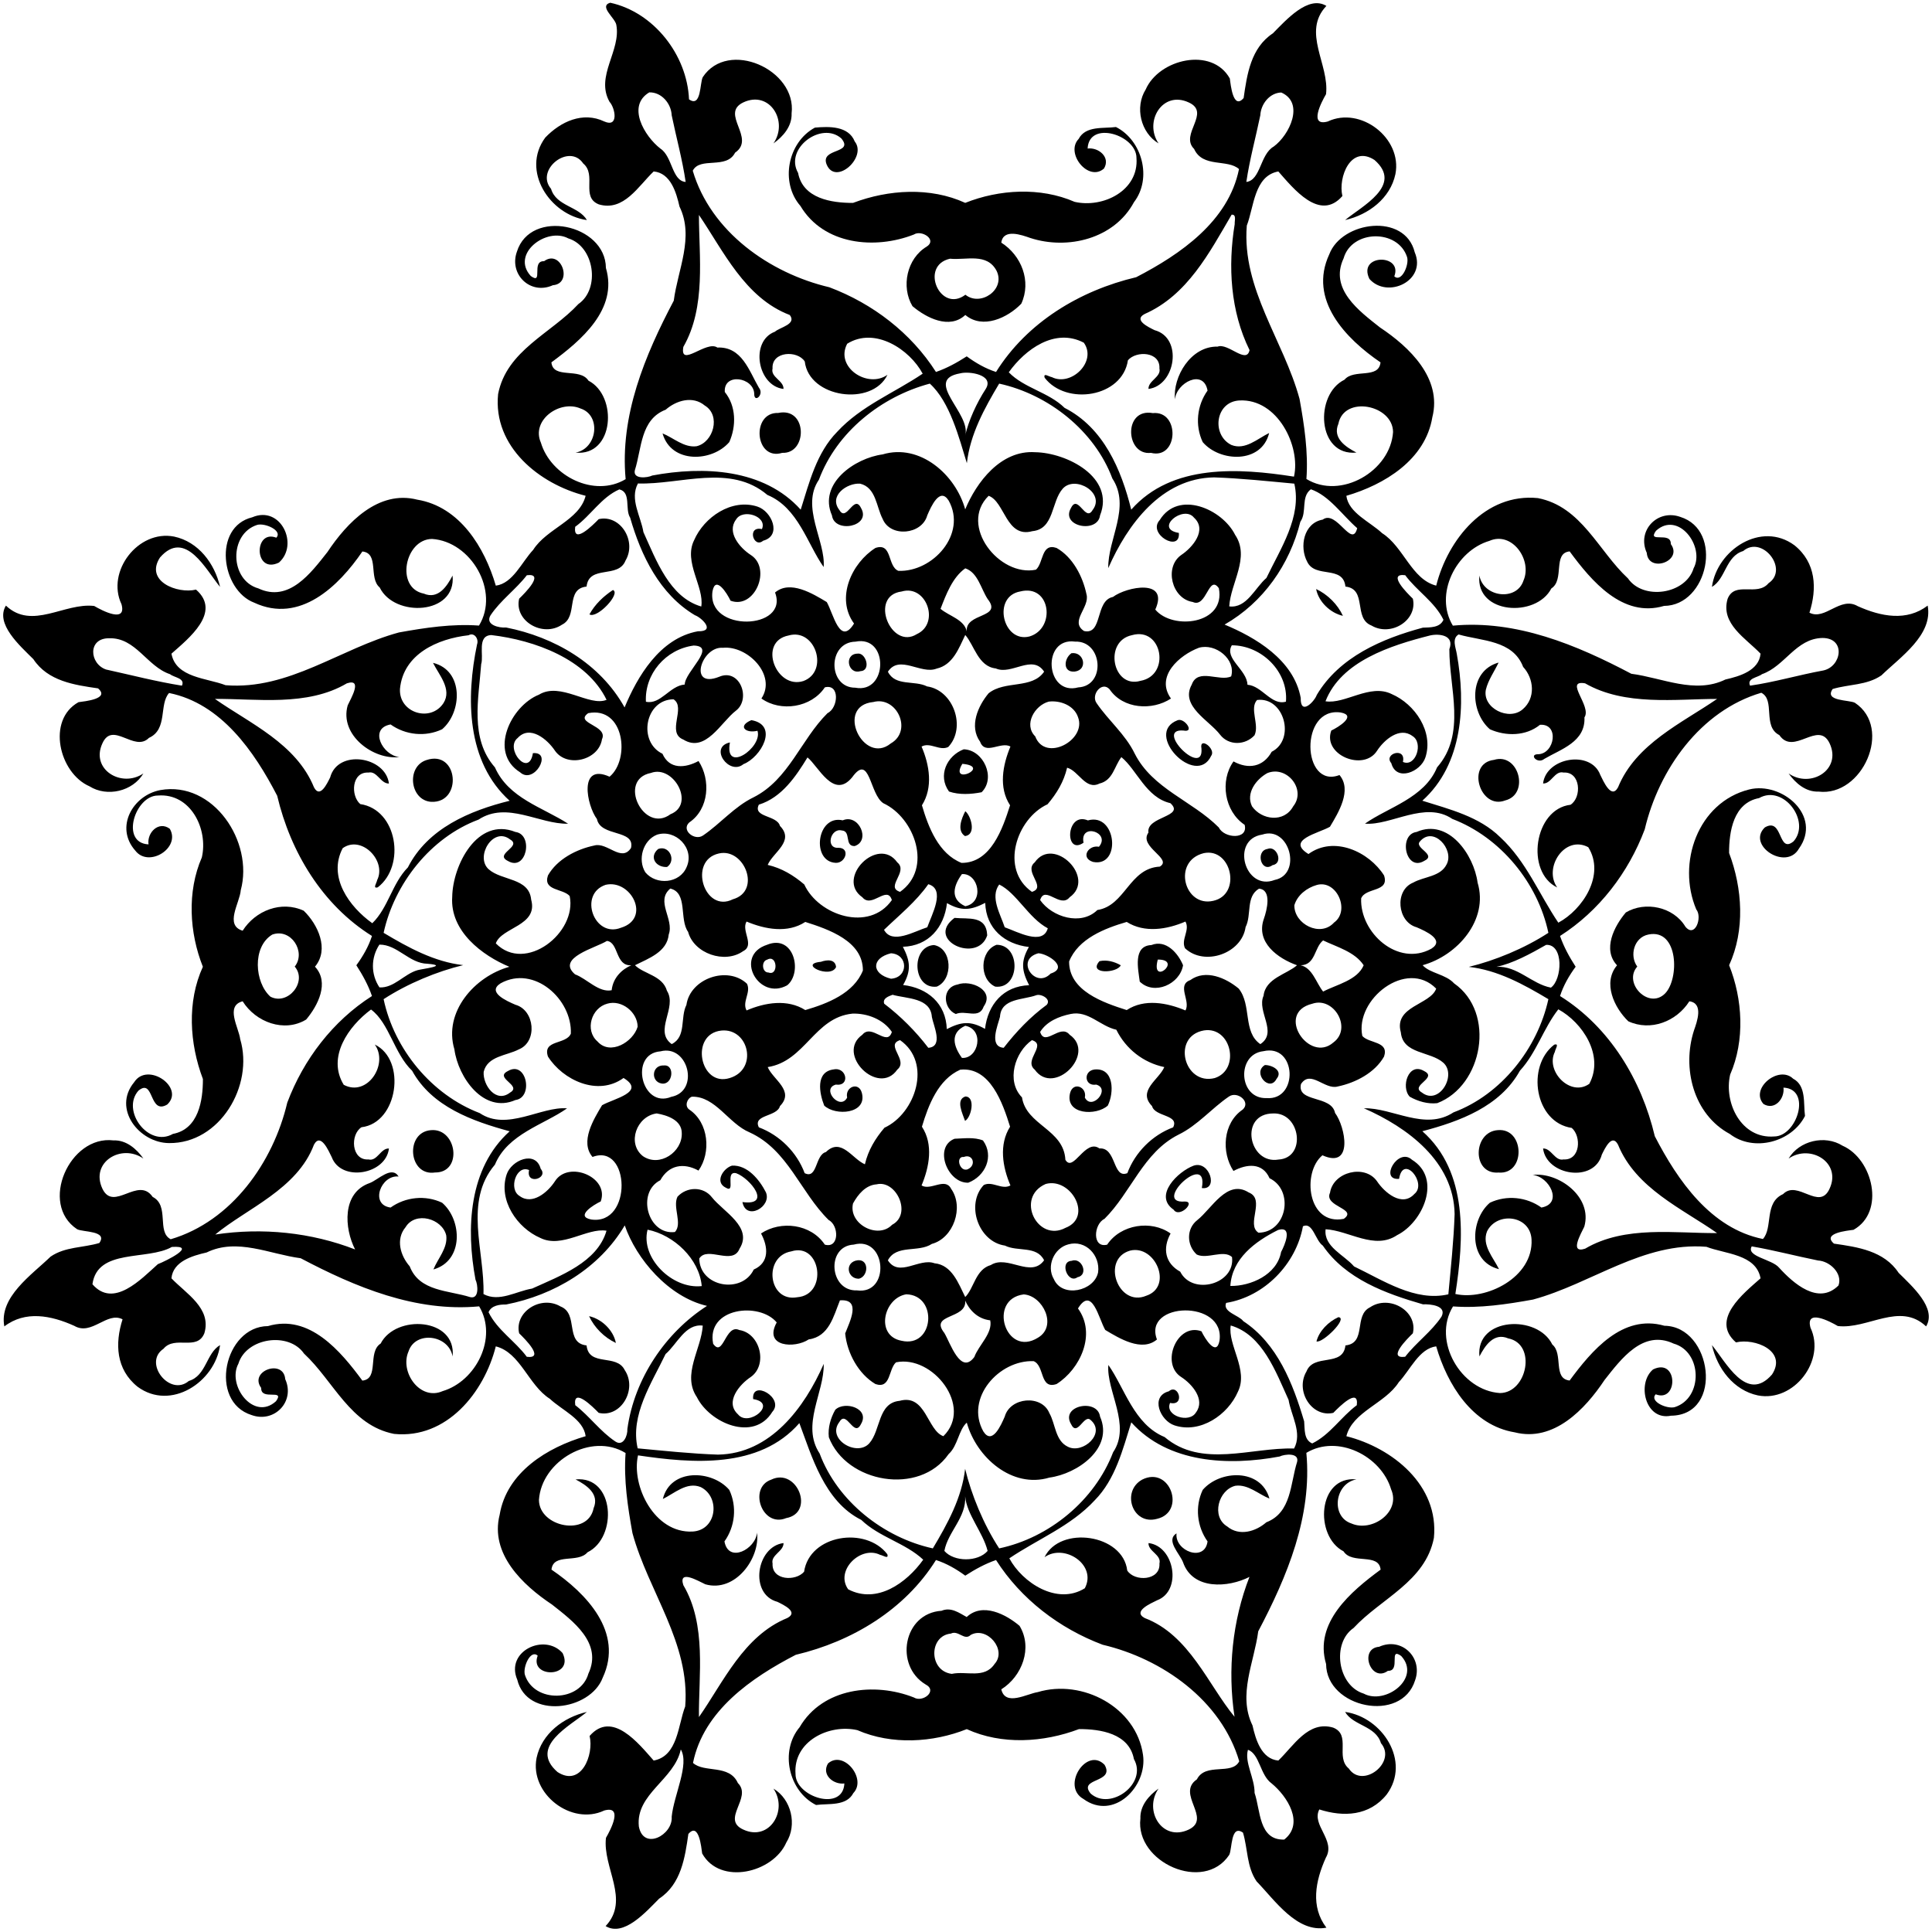 <?xml version="1.0" encoding="UTF-8" ?>
<!DOCTYPE svg PUBLIC "-//W3C//DTD SVG 1.1//EN" "http://www.w3.org/Graphics/SVG/1.1/DTD/svg11.dtd">
<svg width="929pt" height="929pt" viewBox="0 0 929 929" version="1.1" xmlns="http://www.w3.org/2000/svg">
<path fill="#000000" opacity="1.00" d=" M 293.41 1.31 C 314.29 5.83 330.40 26.35 331.31 47.77 C 337.28 51.96 336.46 39.87 337.93 37.08 C 350.09 18.69 383.21 33.49 380.64 54.53 C 380.89 60.68 376.60 65.63 371.91 68.96 C 379.25 58.38 370.15 43.26 357.42 49.24 C 346.07 54.65 363.64 66.43 353.47 73.41 C 349.28 81.65 336.61 75.19 333.11 82.09 C 341.76 111.38 370.07 131.37 398.80 138.13 C 419.63 145.97 438.07 160.07 450.06 178.86 C 455.31 177.05 460.20 174.35 464.85 171.35 C 469.16 174.51 473.84 177.21 478.94 178.86 C 493.88 154.95 519.32 139.67 546.35 133.29 C 567.61 122.30 590.73 106.35 595.77 81.30 C 590.30 76.35 578.33 80.82 574.19 71.62 C 567.07 64.62 582.52 54.18 571.58 49.25 C 559.00 43.40 549.94 58.46 557.09 68.95 C 548.47 63.83 545.59 51.51 550.90 43.04 C 557.27 28.40 582.76 22.31 591.36 37.75 C 591.77 40.70 592.93 53.03 598.00 47.14 C 599.63 35.75 601.46 23.02 612.05 16.04 C 618.43 9.63 629.06 -2.46 637.79 2.84 C 625.86 15.45 639.32 30.95 637.62 45.29 C 635.31 49.22 629.23 60.98 638.46 58.42 C 654.19 50.96 674.35 66.42 670.99 83.70 C 668.52 95.40 658.06 103.24 646.79 105.82 C 654.72 99.19 674.94 89.15 660.93 76.93 C 649.48 69.48 643.33 85.32 645.49 94.26 C 634.61 106.74 621.96 90.65 614.68 82.44 C 603.00 84.61 603.01 99.52 599.52 108.47 C 597.07 138.97 617.24 163.67 624.89 191.84 C 627.17 204.50 629.13 217.41 628.19 230.32 C 644.69 240.45 668.63 226.54 669.85 207.74 C 669.75 194.63 646.29 189.97 643.56 203.78 C 640.60 210.74 647.14 214.94 652.24 217.62 C 633.31 219.48 631.94 189.66 646.50 182.58 C 651.07 177.13 662.95 182.45 663.82 174.25 C 647.15 162.90 628.96 144.18 639.19 122.27 C 645.20 106.31 675.56 102.17 680.27 121.31 C 686.14 135.02 667.10 143.89 658.48 134.12 C 652.66 122.07 674.65 121.94 670.45 132.87 C 673.87 136.03 677.70 127.35 676.60 123.64 C 672.22 110.00 649.97 110.41 646.07 124.23 C 639.14 138.95 653.50 149.51 663.56 157.45 C 677.70 166.84 693.50 181.91 688.74 200.62 C 685.37 221.11 665.72 233.05 647.39 238.41 C 648.46 246.64 658.75 250.87 664.61 256.39 C 674.90 262.89 678.77 278.63 690.60 281.60 C 696.18 259.43 714.21 236.97 739.50 239.51 C 760.53 243.60 768.60 264.96 782.81 278.13 C 790.10 288.74 810.53 285.83 814.37 273.26 C 819.99 262.83 806.95 245.44 796.27 255.24 C 791.80 261.46 803.66 255.25 803.40 261.61 C 809.43 269.83 792.62 275.75 791.85 265.84 C 786.96 255.05 797.09 244.65 807.96 248.55 C 828.93 255.06 821.24 291.20 800.15 291.35 C 780.26 297.26 765.24 279.37 754.76 265.14 C 746.49 265.96 752.44 278.81 745.96 282.96 C 738.67 297.13 709.51 295.39 711.36 276.75 C 713.27 287.26 729.28 289.21 732.56 279.18 C 736.92 269.29 727.04 255.27 716.17 260.08 C 700.09 264.85 689.53 285.77 698.60 300.84 C 729.12 297.99 758.04 310.06 784.42 323.98 C 799.30 325.90 814.98 333.91 829.67 326.74 C 836.47 325.19 845.81 322.47 846.56 314.32 C 839.59 306.98 827.18 299.97 830.72 287.95 C 834.21 279.16 844.89 287.05 850.39 280.44 C 860.37 273.75 847.34 257.18 838.20 264.97 C 829.78 267.46 829.85 278.33 823.18 282.21 C 825.64 264.38 846.90 250.42 862.85 262.19 C 873.28 270.56 873.78 283.00 870.07 294.61 C 877.56 298.52 884.88 286.54 893.28 291.47 C 904.54 296.53 916.87 298.89 926.92 291.20 C 929.59 305.33 913.66 316.03 904.67 324.76 C 897.63 329.59 889.01 328.96 881.23 331.31 C 877.04 337.28 889.12 336.46 891.92 337.93 C 910.31 350.09 895.50 383.21 874.47 380.64 C 868.31 380.89 863.37 376.60 860.04 371.91 C 870.62 379.25 885.74 370.15 879.76 357.42 C 874.35 346.07 862.57 363.64 855.59 353.47 C 847.34 349.28 853.80 336.61 846.91 333.11 C 817.62 341.76 797.63 370.07 790.87 398.80 C 783.03 419.63 768.93 438.07 750.14 450.06 C 751.95 455.31 754.65 460.20 757.65 464.85 C 754.48 469.16 751.79 473.84 750.14 478.94 C 774.05 493.88 789.32 519.32 795.71 546.35 C 806.69 567.61 822.64 590.73 847.70 595.77 C 852.64 590.30 848.17 578.33 857.38 574.19 C 864.38 567.07 874.82 582.52 879.75 571.58 C 885.60 559.00 870.53 549.94 860.05 557.09 C 865.17 548.47 877.49 545.59 885.96 550.90 C 900.60 557.27 906.69 582.76 891.25 591.36 C 888.30 591.77 875.97 592.93 881.86 598.00 C 893.24 599.63 905.98 601.46 912.96 612.05 C 919.37 618.43 931.45 629.06 926.16 637.79 C 913.54 625.86 898.05 639.32 883.71 637.62 C 879.78 635.31 868.02 629.23 870.58 638.46 C 878.04 654.19 862.58 674.35 845.30 670.99 C 833.60 668.52 825.76 658.06 823.18 646.79 C 829.81 654.72 839.85 674.94 852.07 660.93 C 859.52 649.48 843.68 643.33 834.74 645.49 C 822.26 634.61 838.34 621.96 846.56 614.68 C 844.39 603.00 829.48 603.01 820.53 599.52 C 790.03 597.07 765.33 617.24 737.16 624.89 C 724.49 627.17 711.59 629.13 698.68 628.19 C 688.54 644.69 702.45 668.63 721.26 669.85 C 734.37 669.75 739.02 646.29 725.22 643.56 C 718.25 640.60 714.05 647.14 711.38 652.24 C 709.52 633.31 739.34 631.94 746.42 646.50 C 751.87 651.07 746.55 662.95 754.75 663.82 C 765.36 649.47 780.18 631.71 800.33 637.49 C 823.25 637.75 829.13 680.52 803.46 680.74 C 791.09 683.25 786.95 665.13 794.88 658.48 C 806.93 652.66 807.05 674.65 796.13 670.45 C 792.97 673.87 801.64 677.70 805.36 676.60 C 819.00 672.22 818.58 649.97 804.77 646.07 C 790.04 639.14 779.49 653.50 771.55 663.56 C 762.16 677.70 747.09 693.50 728.38 688.74 C 707.89 685.37 695.94 665.72 690.59 647.39 C 682.36 648.46 678.13 658.75 672.61 664.61 C 666.11 674.90 650.37 678.77 647.40 690.60 C 669.56 696.18 692.03 714.21 689.49 739.50 C 685.40 760.53 664.04 768.60 650.87 782.81 C 640.25 790.10 643.17 810.53 655.74 814.37 C 666.17 819.99 683.56 806.95 673.76 796.27 C 667.53 791.80 673.74 803.66 667.39 803.40 C 659.17 809.43 653.25 792.62 663.16 791.85 C 673.95 786.96 684.35 797.09 680.45 807.96 C 673.94 828.93 637.80 821.24 637.65 800.15 C 631.74 780.26 649.63 765.24 663.86 754.76 C 663.04 746.49 650.19 752.44 646.04 745.96 C 631.87 738.67 633.60 709.51 652.25 711.36 C 641.74 713.27 639.79 729.28 649.82 732.56 C 659.71 736.92 673.73 727.04 668.92 716.17 C 664.15 700.09 643.23 689.53 628.16 698.60 C 631.01 729.12 618.94 758.04 605.02 784.42 C 603.09 799.30 595.09 814.98 602.26 829.67 C 603.81 836.47 606.53 845.81 614.68 846.56 C 622.01 839.59 629.03 827.18 641.05 830.72 C 649.84 834.21 641.95 844.89 648.56 850.39 C 655.25 860.37 671.81 847.34 664.03 838.20 C 661.54 829.78 650.66 829.85 646.79 823.18 C 664.62 825.64 678.58 846.90 666.81 862.85 C 658.44 873.28 646.00 873.78 634.39 870.07 C 630.48 877.56 642.45 884.88 637.53 893.28 C 632.46 904.54 630.11 916.87 637.80 926.92 C 623.67 929.59 612.97 913.66 604.24 904.67 C 599.41 897.63 600.04 889.01 597.69 881.23 C 591.72 877.04 592.54 889.12 591.07 891.92 C 578.91 910.31 545.79 895.50 548.36 874.47 C 548.10 868.31 552.40 863.37 557.09 860.04 C 549.74 870.62 558.85 885.74 571.58 879.76 C 582.93 874.35 565.36 862.57 575.53 855.59 C 579.72 847.34 592.39 853.80 595.89 846.91 C 587.24 817.62 558.93 797.63 530.20 790.87 C 509.37 783.03 490.93 768.93 478.94 750.14 C 473.68 751.95 468.80 754.65 464.15 757.65 C 459.83 754.48 455.16 751.79 450.06 750.14 C 435.12 774.05 409.68 789.32 382.65 795.71 C 361.39 806.69 338.27 822.64 333.23 847.70 C 338.70 852.64 350.67 848.17 354.81 857.38 C 361.93 864.38 346.48 874.82 357.42 879.75 C 369.99 885.60 379.05 870.53 371.91 860.05 C 380.53 865.17 383.41 877.49 378.10 885.96 C 371.73 900.60 346.23 906.69 337.64 891.25 C 337.22 888.30 336.07 875.97 331.00 881.86 C 329.37 893.24 327.53 905.98 316.95 912.96 C 310.56 919.37 299.94 931.45 291.21 926.16 C 303.14 913.54 289.68 898.05 291.38 883.71 C 293.69 879.78 299.77 868.02 290.54 870.58 C 274.81 878.04 254.64 862.58 258.01 845.30 C 260.48 833.60 270.94 825.76 282.21 823.18 C 274.28 829.81 254.06 839.85 268.07 852.07 C 279.51 859.52 285.67 843.68 283.51 834.74 C 294.39 822.26 307.04 838.34 314.32 846.56 C 325.99 844.39 325.99 829.48 329.48 820.53 C 331.93 790.03 311.76 765.33 304.11 737.16 C 301.83 724.49 299.87 711.59 300.81 698.68 C 284.31 688.54 260.36 702.45 259.15 721.26 C 259.25 734.37 282.71 739.02 285.44 725.22 C 288.39 718.25 281.85 714.05 276.76 711.38 C 295.69 709.52 297.06 739.34 282.50 746.42 C 277.92 751.87 266.05 746.55 265.18 754.75 C 281.85 766.10 300.04 784.82 289.81 806.73 C 283.80 822.68 253.43 826.83 248.73 807.69 C 242.86 793.98 261.90 785.10 270.52 794.88 C 276.34 806.93 254.35 807.05 258.55 796.13 C 255.13 792.97 251.30 801.64 252.40 805.36 C 256.78 819.00 279.03 818.58 282.93 804.77 C 289.86 790.04 275.50 779.49 265.44 771.55 C 251.30 762.16 235.50 747.09 240.26 728.38 C 243.63 707.89 263.28 695.94 281.61 690.59 C 280.54 682.36 270.25 678.13 264.39 672.61 C 254.10 666.11 250.23 650.37 238.40 647.40 C 232.82 669.56 214.79 692.03 189.50 689.49 C 168.47 685.40 160.40 664.04 146.19 650.87 C 138.89 640.25 118.47 643.17 114.63 655.74 C 109.01 666.17 122.05 683.56 132.73 673.76 C 137.20 667.53 125.34 673.74 125.60 667.39 C 119.57 659.17 136.38 653.25 137.15 663.16 C 142.04 673.95 131.90 684.35 121.04 680.45 C 100.07 673.94 107.76 637.80 128.85 637.65 C 148.74 631.74 163.76 649.63 174.24 663.86 C 182.50 663.04 176.56 650.19 183.04 646.04 C 190.33 631.87 219.49 633.60 217.64 652.25 C 215.73 641.74 199.71 639.79 196.44 649.82 C 192.08 659.71 201.96 673.73 212.83 668.92 C 228.91 664.15 239.47 643.23 230.40 628.16 C 199.88 631.01 170.96 618.94 144.58 605.02 C 129.69 603.09 114.02 595.09 99.33 602.26 C 92.53 603.81 83.19 606.53 82.44 614.68 C 89.41 622.01 101.82 629.03 98.28 641.05 C 94.79 649.84 84.11 641.95 78.61 648.56 C 68.63 655.25 81.65 671.81 90.80 664.03 C 99.22 661.54 99.14 650.66 105.82 646.79 C 103.36 664.62 82.10 678.58 66.15 666.81 C 55.72 658.44 55.22 646.00 58.93 634.39 C 51.44 630.48 44.11 642.45 35.72 637.53 C 24.46 632.46 12.13 630.11 2.08 637.80 C -0.60 623.67 15.34 612.97 24.33 604.24 C 31.37 599.41 39.99 600.04 47.77 597.69 C 51.96 591.72 39.87 592.54 37.08 591.07 C 18.69 578.91 33.49 545.79 54.53 548.36 C 60.68 548.10 65.63 552.40 68.96 557.09 C 58.38 549.74 43.26 558.85 49.24 571.58 C 54.65 582.93 66.43 565.36 73.41 575.53 C 81.65 579.72 75.19 592.39 82.09 595.89 C 111.38 587.24 131.37 558.93 138.13 530.20 C 145.97 509.37 160.07 490.93 178.86 478.94 C 177.05 473.68 174.35 468.80 171.35 464.15 C 174.51 459.83 177.21 455.16 178.86 450.06 C 154.95 435.12 139.67 409.68 133.29 382.65 C 122.30 361.39 106.35 338.27 81.30 333.23 C 76.35 338.70 80.82 350.67 71.62 354.81 C 64.62 361.93 54.18 346.48 49.25 357.42 C 43.40 369.99 58.46 379.05 68.95 371.91 C 63.83 380.53 51.51 383.41 43.04 378.10 C 28.40 371.73 22.31 346.23 37.75 337.64 C 40.70 337.22 53.03 336.07 47.14 331.00 C 35.75 329.37 23.02 327.53 16.04 316.95 C 9.63 310.56 -2.46 299.94 2.84 291.21 C 15.45 303.14 30.95 289.68 45.29 291.38 C 49.22 293.69 60.98 299.77 58.42 290.54 C 50.96 274.81 66.42 254.64 83.70 258.01 C 95.40 260.48 103.24 270.94 105.82 282.21 C 99.19 274.28 89.15 254.06 76.93 268.07 C 69.48 279.51 85.32 285.67 94.26 283.51 C 106.74 294.39 90.65 307.04 82.44 314.32 C 84.61 325.99 99.52 325.99 108.47 329.48 C 138.97 331.93 163.67 311.76 191.84 304.11 C 204.50 301.83 217.41 299.87 230.32 300.81 C 240.45 284.31 226.54 260.36 207.74 259.15 C 194.63 259.25 189.97 282.71 203.78 285.44 C 210.74 288.39 214.94 281.85 217.62 276.76 C 219.48 295.69 189.66 297.06 182.58 282.50 C 177.13 277.92 182.45 266.05 174.25 265.18 C 162.90 281.85 144.18 300.04 122.27 289.81 C 106.31 283.80 102.17 253.43 121.31 248.73 C 135.02 242.86 143.89 261.90 134.12 270.52 C 122.07 276.34 121.94 254.35 132.87 258.55 C 136.03 255.13 127.35 251.30 123.64 252.40 C 110.00 256.78 110.41 279.03 124.23 282.93 C 138.95 289.86 149.51 275.50 157.45 265.44 C 166.84 251.30 181.91 235.50 200.62 240.26 C 221.11 243.63 233.05 263.28 238.41 281.61 C 246.64 280.54 250.87 270.25 256.39 264.39 C 262.89 254.10 278.63 250.23 281.60 238.40 C 259.43 232.82 236.97 214.79 239.51 189.50 C 243.60 168.47 264.96 160.40 278.13 146.19 C 288.74 138.89 285.83 118.47 273.26 114.63 C 262.83 109.01 245.44 122.05 255.24 132.73 C 261.46 137.20 255.25 125.34 261.61 125.60 C 269.83 119.57 275.75 136.38 265.84 137.15 C 255.05 142.04 244.65 131.90 248.55 121.04 C 255.06 100.07 291.20 107.76 291.35 128.85 C 297.26 148.74 279.37 163.76 265.14 174.24 C 265.96 182.50 278.81 176.56 282.96 183.04 C 297.13 190.33 295.39 219.49 276.75 217.64 C 287.26 215.73 289.21 199.71 279.18 196.44 C 269.29 192.08 255.27 201.96 260.08 212.83 C 264.85 228.91 285.77 239.47 300.84 230.40 C 297.99 199.88 310.06 170.96 323.98 144.58 C 325.90 129.69 333.91 114.02 326.74 99.33 C 325.19 92.53 322.47 83.19 314.32 82.44 C 306.98 89.41 299.97 101.82 287.95 98.28 C 279.16 94.79 287.05 84.11 280.44 78.61 C 273.75 68.63 257.18 81.65 264.97 90.80 C 267.46 99.22 278.33 99.14 282.21 105.82 C 264.38 103.36 250.42 82.10 262.19 66.15 C 269.58 58.46 280.23 53.49 290.57 58.41 C 297.57 61.52 295.91 52.06 293.07 48.92 C 286.17 36.57 298.75 24.39 296.34 11.87 C 295.65 8.50 287.86 2.99 293.41 1.31 M 312.20 44.42 C 301.24 50.93 309.86 65.47 317.55 71.45 C 323.41 75.27 323.03 86.98 329.70 87.49 C 328.13 76.75 325.19 66.14 322.98 55.43 C 322.74 49.80 318.11 44.26 312.20 44.42 M 616.09 44.48 C 610.45 44.65 606.28 50.07 606.02 55.43 C 603.81 66.14 600.87 76.75 599.30 87.49 C 606.23 86.67 605.86 74.24 612.47 70.46 C 620.09 64.89 627.41 49.44 616.09 44.48 M 336.08 103.35 C 336.07 123.21 339.62 147.62 328.58 166.81 C 326.79 177.13 339.64 163.47 344.94 167.12 C 356.73 166.59 360.16 178.28 364.90 186.40 C 367.66 189.71 362.58 194.08 362.67 189.33 C 362.39 181.37 347.84 179.11 348.52 188.50 C 354.00 195.24 354.12 204.87 350.67 212.59 C 342.36 222.24 322.69 223.02 318.59 208.41 C 323.84 210.50 328.84 215.35 334.92 214.58 C 343.10 212.68 346.72 199.72 338.89 195.00 C 333.10 190.17 325.20 192.53 320.08 197.01 C 307.90 201.68 308.60 215.71 305.28 226.07 C 304.16 230.61 311.42 229.77 313.65 228.65 C 338.18 224.05 367.28 225.31 385.02 245.07 C 389.12 232.07 392.62 217.70 402.60 207.59 C 414.08 195.15 430.02 188.91 443.67 179.68 C 437.42 168.01 420.71 156.96 407.37 165.29 C 401.38 176.58 417.24 186.99 426.73 180.22 C 419.35 195.57 389.02 191.41 386.97 173.82 C 383.48 168.32 370.96 168.85 371.48 177.19 C 370.42 181.40 376.95 183.03 376.74 187.02 C 364.21 185.58 360.48 164.02 372.62 159.50 C 375.00 157.35 383.22 155.93 379.76 151.47 C 358.16 143.25 347.79 120.53 336.08 103.35 M 592.22 103.24 C 581.49 121.60 570.93 141.93 550.44 150.97 C 544.83 153.86 552.27 157.31 555.16 158.75 C 568.93 162.42 565.28 185.41 552.24 187.02 C 552.12 183.00 558.46 181.30 557.51 177.17 C 557.97 169.01 546.38 168.52 542.36 173.23 C 539.71 191.09 512.71 195.18 502.34 181.66 C 501.50 179.00 504.53 181.19 505.79 181.35 C 515.07 186.00 527.64 173.83 521.15 164.78 C 507.27 157.52 493.01 167.91 485.07 179.02 C 492.43 186.64 504.22 188.56 511.91 196.13 C 530.69 205.67 539.19 225.85 543.95 245.06 C 563.55 222.89 595.81 225.08 622.21 229.19 C 625.52 214.60 614.34 191.62 595.98 192.56 C 584.25 193.18 582.49 209.22 592.11 213.96 C 598.76 216.60 604.67 210.93 610.27 208.21 C 606.64 223.11 586.56 222.23 578.33 212.59 C 574.52 204.53 575.54 194.95 580.65 187.81 C 578.72 177.15 565.64 184.06 564.98 192.04 C 563.89 181.25 572.54 166.38 585.49 166.67 C 590.47 164.72 599.41 175.37 600.84 168.34 C 591.65 149.75 590.38 128.03 593.71 107.76 C 593.57 106.23 594.70 103.00 592.22 103.24 M 461.71 179.52 C 443.57 182.68 467.27 199.00 464.10 209.48 C 465.69 202.39 469.54 193.85 474.06 186.91 C 478.10 180.24 466.06 178.36 461.71 179.52 M 447.10 184.46 C 423.75 190.71 402.35 207.70 393.77 230.67 C 384.90 243.71 397.11 260.25 396.05 272.66 C 388.21 261.59 383.78 244.09 368.99 237.99 C 351.18 222.87 327.36 233.11 306.75 232.48 C 302.69 240.05 308.14 248.21 309.39 255.87 C 315.51 269.33 321.97 287.23 337.21 291.64 C 338.73 282.25 328.57 270.25 333.73 259.83 C 338.54 248.64 351.84 239.57 364.19 243.59 C 371.14 245.81 376.08 257.57 366.97 260.00 C 362.36 263.96 358.96 252.77 366.37 254.41 C 369.12 248.25 357.11 244.36 353.90 249.86 C 349.33 255.96 355.75 263.45 361.00 266.85 C 371.17 273.29 362.98 293.17 351.28 288.85 C 349.70 285.47 344.07 276.37 342.60 284.33 C 339.76 304.27 379.59 303.01 372.68 284.91 C 379.91 278.76 390.79 285.44 397.55 289.50 C 400.72 295.03 403.86 310.85 410.66 299.83 C 401.67 287.49 409.62 270.64 420.96 263.48 C 429.15 260.74 426.59 272.27 431.97 274.49 C 448.53 275.16 465.07 256.79 456.18 240.73 C 451.94 233.98 447.70 243.55 445.87 247.83 C 443.29 257.17 428.07 258.57 424.40 249.47 C 421.37 243.72 421.27 234.40 413.58 232.57 C 407.23 232.13 398.31 238.49 403.65 245.28 C 407.08 251.25 410.62 237.42 413.98 244.20 C 419.30 253.18 401.23 256.73 400.04 247.82 C 393.35 232.55 411.00 220.28 424.41 218.50 C 442.38 213.11 459.52 228.26 464.12 244.93 C 469.48 231.98 481.20 216.29 497.78 217.45 C 512.84 217.67 536.28 229.46 528.96 247.82 C 527.77 256.73 509.70 253.18 515.02 244.20 C 518.38 237.42 521.92 251.25 525.35 245.28 C 531.75 237.09 517.00 228.32 511.02 234.97 C 505.40 241.25 507.00 254.41 496.42 255.41 C 483.77 258.92 483.18 241.14 475.38 238.41 C 460.88 252.63 480.50 277.59 498.14 273.93 C 501.85 270.66 500.59 260.98 508.04 263.48 C 515.80 267.86 520.66 277.14 522.45 285.82 C 524.14 292.03 514.18 298.83 521.27 303.43 C 530.34 305.43 526.46 288.80 535.16 287.04 C 541.70 282.12 562.31 278.02 555.52 293.11 C 563.78 303.11 589.49 300.27 586.08 282.84 C 581.17 275.91 580.25 292.58 573.52 289.46 C 563.44 287.90 559.70 272.73 567.97 266.89 C 573.43 263.28 580.61 254.83 574.13 248.91 C 569.09 242.54 554.68 254.32 566.85 256.25 C 567.69 265.94 551.50 256.78 557.65 250.08 C 566.61 235.49 587.75 244.78 593.91 257.19 C 601.22 268.04 591.72 280.29 591.08 291.58 C 599.49 292.63 603.43 282.64 608.96 277.91 C 615.63 263.96 626.07 248.49 622.37 232.56 C 609.58 231.38 596.64 229.98 583.78 229.55 C 558.49 229.93 542.09 252.24 532.91 273.17 C 532.60 259.32 543.91 243.82 534.88 230.08 C 526.32 207.10 504.08 189.62 480.45 184.46 C 473.40 196.27 466.47 208.81 464.92 222.72 C 461.25 210.86 456.81 193.20 447.10 184.46 M 297.82 235.32 C 289.15 239.11 284.11 247.87 276.57 253.31 C 275.49 262.10 285.10 252.50 287.88 249.63 C 298.29 247.25 306.32 260.19 300.79 269.52 C 297.33 278.43 283.23 271.41 282.05 282.05 C 271.64 283.16 278.22 296.48 270.21 300.39 C 261.00 306.60 247.13 298.66 249.63 287.88 C 252.49 285.11 262.10 275.46 253.33 276.60 C 248.05 283.45 240.65 288.66 235.85 295.91 C 233.15 300.47 240.04 302.04 243.35 301.73 C 266.55 306.32 288.54 319.01 300.33 340.16 C 306.38 325.58 317.17 306.90 335.59 303.55 C 344.39 303.74 337.38 296.95 334.14 295.82 C 317.22 285.74 308.25 267.19 303.01 248.93 C 300.39 244.82 303.61 236.73 297.82 235.32 M 630.33 235.27 C 625.38 238.95 628.61 246.14 625.27 250.89 C 620.11 271.53 607.45 289.69 588.84 300.33 C 603.42 306.38 622.10 317.17 625.45 335.59 C 625.25 344.39 632.04 337.38 633.18 334.14 C 644.04 315.89 664.56 307.08 684.18 301.81 C 687.69 301.67 692.42 301.88 694.08 298.02 C 689.86 289.40 681.29 284.15 675.69 276.58 C 666.89 275.49 676.50 285.10 679.37 287.88 C 681.75 298.29 668.81 306.32 659.48 300.79 C 650.57 297.33 657.59 283.23 646.95 282.05 C 645.84 271.64 632.51 278.22 628.61 270.21 C 624.67 262.95 626.87 251.46 636.02 249.86 C 642.70 244.91 650.08 264.07 652.61 253.97 C 645.51 247.82 639.19 238.31 630.33 235.27 M 464.15 273.28 C 457.96 277.64 454.86 286.02 452.26 292.76 C 456.31 296.23 463.61 297.83 464.87 303.58 C 464.05 294.49 482.32 297.40 474.92 288.05 C 471.68 283.11 470.20 275.28 464.15 273.28 M 433.57 284.42 C 417.67 286.42 428.40 312.78 440.89 304.90 C 452.18 299.70 445.44 280.89 433.57 284.42 M 490.59 284.40 C 476.95 286.80 482.22 309.34 495.04 306.04 C 507.82 302.20 505.25 280.71 490.59 284.40 M 225.31 305.46 C 210.41 307.12 193.93 314.48 192.33 331.21 C 191.67 342.83 207.07 347.51 213.24 338.10 C 217.47 331.40 211.10 324.56 208.21 318.73 C 223.11 322.36 222.23 342.44 212.59 350.67 C 204.53 354.48 194.95 353.45 187.81 348.35 C 177.15 350.28 184.06 363.35 192.04 364.02 C 179.74 365.58 163.09 353.55 167.19 339.17 C 168.73 335.83 174.55 326.05 166.79 328.58 C 147.64 339.89 123.20 335.88 103.35 336.08 C 120.10 347.81 142.40 357.55 150.97 378.56 C 153.86 384.17 157.31 376.72 158.75 373.84 C 162.42 360.07 185.41 363.72 187.02 376.76 C 183.00 376.87 181.30 370.54 177.17 371.49 C 169.01 371.03 168.52 382.62 173.23 386.64 C 191.09 389.29 195.18 416.29 181.66 426.66 C 179.00 427.49 181.19 424.46 181.35 423.21 C 186.00 413.93 173.83 401.36 164.78 407.85 C 157.52 421.72 167.91 435.99 179.02 443.93 C 186.64 436.57 188.56 424.78 196.13 417.09 C 205.67 398.31 225.85 389.81 245.06 385.05 C 224.21 366.25 224.05 335.44 229.39 309.84 C 230.34 307.33 228.10 303.87 225.31 305.46 M 236.23 305.37 C 229.23 305.65 232.74 315.07 231.37 319.36 C 230.20 335.92 225.78 355.11 237.99 368.99 C 244.51 383.81 260.86 388.15 273.17 396.09 C 259.32 396.40 243.82 385.09 230.08 394.12 C 207.10 402.68 189.62 424.92 184.46 448.55 C 196.27 455.60 208.81 462.52 222.72 464.08 C 210.30 467.08 196.08 472.88 184.46 480.45 C 189.53 504.49 207.54 526.42 230.67 535.23 C 243.71 544.09 260.25 531.89 272.66 532.95 C 261.59 540.79 244.09 545.22 237.99 560.01 C 222.87 577.82 233.11 601.64 232.48 622.25 C 240.05 626.31 248.21 620.86 255.87 619.61 C 269.33 613.48 287.23 607.03 291.64 591.79 C 282.25 590.27 270.25 600.43 259.83 595.27 C 248.64 590.45 239.57 577.16 243.59 564.81 C 245.81 557.85 257.57 552.92 260.00 562.03 C 263.96 566.64 252.77 570.03 254.41 562.63 C 248.25 559.88 244.36 571.88 249.86 575.10 C 255.96 579.66 263.45 573.25 266.85 568.00 C 273.29 557.82 293.17 566.02 288.85 577.72 C 285.47 579.29 276.37 584.93 284.33 586.40 C 304.27 589.24 303.01 549.41 284.91 556.32 C 278.76 549.09 285.44 538.21 289.50 531.45 C 295.03 528.27 310.85 525.13 299.83 518.34 C 287.49 527.33 270.64 519.38 263.48 508.04 C 260.74 499.84 272.27 502.41 274.49 497.03 C 275.16 480.47 256.79 463.93 240.73 472.82 C 233.98 477.06 243.55 481.29 247.83 483.13 C 257.17 485.71 258.57 500.92 249.47 504.60 C 243.72 507.63 234.40 507.73 232.57 515.42 C 232.13 521.76 238.49 530.69 245.28 525.35 C 251.25 521.92 237.42 518.38 244.20 515.02 C 253.18 509.70 256.73 527.77 247.82 528.96 C 232.55 535.65 220.28 518.00 218.50 504.59 C 213.11 486.62 228.26 469.48 244.93 464.88 C 231.98 459.51 216.29 447.80 217.45 431.22 C 217.67 416.16 229.46 392.72 247.82 400.04 C 256.73 401.23 253.18 419.30 244.20 413.98 C 237.42 410.62 251.25 407.08 245.28 403.65 C 237.09 397.24 228.32 412.00 234.97 417.98 C 241.25 423.59 254.41 422.00 255.41 432.58 C 258.92 445.23 241.14 445.82 238.41 453.62 C 252.63 468.12 277.59 448.50 273.93 430.86 C 270.66 427.15 260.98 428.41 263.48 420.96 C 267.86 413.20 277.14 408.34 285.82 406.55 C 292.03 404.85 298.83 414.82 303.43 407.73 C 305.43 398.66 288.80 402.54 287.04 393.84 C 282.12 387.30 278.02 366.69 293.11 373.48 C 303.11 365.21 300.27 339.51 282.84 342.92 C 275.91 347.83 292.58 348.75 289.46 355.48 C 287.90 365.56 272.73 369.30 266.89 361.03 C 263.28 355.57 254.83 348.39 248.91 354.87 C 242.54 359.90 254.32 374.32 256.25 362.15 C 265.94 361.31 256.78 377.49 250.08 371.35 C 234.80 361.79 245.68 339.40 259.14 334.04 C 269.52 327.69 283.35 339.97 291.67 336.51 C 282.12 316.93 257.15 307.84 236.23 305.37 M 379.19 305.57 C 364.23 308.48 373.13 331.71 386.32 327.47 C 398.81 322.82 392.12 301.85 379.19 305.57 M 464.14 305.33 C 461.03 311.74 458.23 319.72 450.34 321.51 C 442.89 324.46 432.49 314.58 426.95 322.99 C 430.46 330.15 439.73 326.99 445.78 330.06 C 458.51 331.87 464.76 349.84 455.97 359.18 C 451.80 361.24 447.27 356.70 443.13 358.98 C 446.95 367.86 448.74 378.63 443.31 387.22 C 446.40 397.79 451.33 410.54 462.34 414.92 C 476.48 414.99 482.12 398.43 485.69 387.22 C 480.10 378.70 482.14 367.86 485.87 358.98 C 481.30 356.35 473.71 363.33 471.29 356.67 C 465.89 349.23 470.27 339.47 475.37 333.36 C 483.27 327.03 496.24 331.47 502.07 322.97 C 496.40 314.37 486.39 324.81 478.81 321.42 C 470.33 320.48 468.48 310.22 464.14 305.33 M 544.29 305.42 C 530.52 308.29 534.99 331.27 548.36 327.39 C 563.05 324.79 558.91 301.24 544.29 305.42 M 687.68 305.55 C 668.65 310.38 644.89 317.94 637.36 337.21 C 646.75 338.73 658.75 328.57 669.17 333.73 C 680.36 338.54 689.43 351.84 685.41 364.19 C 683.19 371.14 671.43 376.08 669.00 366.97 C 665.04 362.36 676.23 358.96 674.59 366.37 C 680.75 369.12 684.64 357.11 679.14 353.90 C 673.03 349.33 665.55 355.75 662.15 361.00 C 655.70 371.17 635.82 362.98 640.15 351.28 C 643.52 349.70 652.63 344.07 644.67 342.60 C 624.73 339.76 625.99 379.59 644.09 372.68 C 650.24 379.91 643.56 390.79 639.50 397.55 C 633.97 400.72 618.15 403.86 629.17 410.66 C 641.51 401.67 658.36 409.62 665.52 420.96 C 668.25 429.15 656.72 426.59 654.51 431.97 C 653.84 448.53 672.21 465.07 688.27 456.18 C 695.01 451.94 685.44 447.70 681.17 445.87 C 671.83 443.29 670.43 428.07 679.53 424.40 C 684.72 421.43 692.70 421.65 695.64 415.57 C 699.40 408.41 689.11 396.83 682.66 404.75 C 680.15 407.85 691.05 411.00 684.80 413.98 C 675.82 419.30 672.26 401.23 681.18 400.04 C 696.45 393.35 708.72 411.00 710.50 424.41 C 715.89 442.38 700.74 459.52 684.07 464.12 C 687.53 468.04 695.18 468.41 699.19 472.85 C 719.38 486.91 713.09 522.05 691.10 530.45 C 686.57 530.97 681.78 529.59 677.86 527.34 C 673.48 522.72 677.25 510.51 684.80 515.02 C 691.58 518.38 677.74 521.92 683.72 525.35 C 691.91 531.75 700.68 517.00 694.03 511.02 C 687.75 505.40 674.59 507.00 673.59 496.42 C 670.08 483.77 687.85 483.18 690.59 475.38 C 676.37 460.88 651.41 480.50 655.07 498.14 C 658.34 501.85 668.02 500.59 665.52 508.04 C 661.14 515.80 651.86 520.66 643.18 522.45 C 636.96 524.14 630.16 514.18 625.57 521.27 C 623.56 530.34 640.20 526.46 641.96 535.16 C 646.88 541.70 650.97 562.31 635.89 555.52 C 625.89 563.78 628.73 589.49 646.16 586.08 C 653.09 581.17 636.42 580.25 639.54 573.52 C 641.09 563.44 656.27 559.70 662.11 567.97 C 665.72 573.43 674.17 580.61 680.09 574.13 C 686.46 569.09 674.68 554.68 672.75 566.85 C 663.06 567.69 672.22 551.50 678.92 557.65 C 693.51 566.61 684.22 587.75 671.81 593.91 C 660.96 601.22 648.71 591.72 637.42 591.08 C 636.37 599.49 646.36 603.43 651.09 608.96 C 665.04 615.63 680.50 626.07 696.44 622.37 C 697.62 609.58 699.02 596.64 699.45 583.78 C 699.07 558.49 676.75 542.09 655.83 532.91 C 669.68 532.60 685.18 543.91 698.92 534.88 C 721.90 526.32 739.38 504.08 744.54 480.45 C 732.73 473.40 720.19 466.47 706.28 464.92 C 718.70 461.92 732.92 456.12 744.54 448.55 C 739.47 424.51 721.46 402.58 698.33 393.77 C 685.29 384.90 668.75 397.11 656.34 396.05 C 667.41 388.21 684.91 383.78 691.01 368.99 C 705.17 352.86 696.86 331.05 696.92 312.17 C 699.49 305.37 692.00 304.58 687.68 305.55 M 701.37 305.08 C 697.99 307.05 700.06 311.56 700.49 314.40 C 704.92 338.73 703.49 367.48 683.93 385.02 C 696.93 389.12 711.30 392.62 721.41 402.60 C 733.85 414.08 740.09 430.02 749.32 443.67 C 760.99 437.42 772.04 420.71 763.71 407.37 C 752.42 401.38 742.01 417.24 748.78 426.73 C 733.43 419.35 737.59 389.02 755.18 386.97 C 760.68 383.48 760.15 370.96 751.81 371.48 C 747.59 370.42 745.95 376.95 741.98 376.74 C 743.42 364.21 764.98 360.48 769.50 372.62 C 770.93 375.45 774.78 384.60 778.03 378.58 C 786.59 357.63 808.82 347.65 825.65 336.08 C 805.79 336.07 781.38 339.62 762.19 328.58 C 751.87 326.79 765.53 339.64 761.88 344.94 C 762.41 356.73 750.71 360.16 742.60 364.90 C 739.25 367.66 734.93 362.58 739.67 362.67 C 747.63 362.39 749.89 347.84 740.50 348.52 C 733.76 354.00 724.13 354.12 716.41 350.67 C 706.76 342.36 705.97 322.69 720.59 318.59 C 718.57 322.92 715.60 326.93 714.47 331.64 C 712.72 340.54 725.64 346.85 732.21 341.04 C 738.49 335.69 737.62 326.32 732.40 320.68 C 727.45 307.70 712.48 308.30 701.37 305.08 M 52.49 306.91 C 42.04 306.81 43.00 319.17 50.98 321.93 C 63.12 324.60 75.29 327.77 87.49 329.70 C 89.11 326.06 83.74 325.83 81.77 324.19 C 70.68 320.53 65.31 306.50 52.49 306.91 M 876.29 306.77 C 863.52 307.03 858.28 320.37 847.23 324.18 C 845.25 325.83 839.88 326.06 841.51 329.70 C 853.32 328.01 864.93 324.54 876.76 322.39 C 885.56 320.50 887.71 306.75 876.29 306.77 M 411.36 308.54 C 397.80 308.80 398.00 330.76 411.26 330.68 C 426.98 333.69 427.49 305.31 411.36 308.54 M 516.96 308.52 C 500.75 306.30 502.64 334.83 518.49 330.53 C 531.87 329.83 530.23 308.03 516.96 308.52 M 333.54 310.41 C 320.05 312.20 309.89 324.15 310.59 337.43 C 317.65 338.99 322.03 329.70 329.26 329.16 C 329.26 323.09 344.98 310.73 333.54 310.41 M 592.32 310.29 C 588.50 316.62 599.64 322.04 599.84 329.26 C 606.87 329.78 611.38 339.45 618.35 337.39 C 619.53 323.00 606.67 310.30 592.32 310.29 M 347.59 311.49 C 337.31 310.62 330.68 331.39 345.76 325.45 C 355.79 321.10 361.32 336.18 353.79 341.79 C 346.67 347.29 339.25 362.22 328.58 355.62 C 320.25 352.32 330.06 340.16 323.85 336.25 C 310.13 336.41 306.60 356.71 318.54 362.44 C 321.89 370.05 329.45 369.40 335.89 365.94 C 341.81 374.93 341.00 389.00 331.44 395.47 C 327.36 399.15 334.04 404.54 338.08 401.72 C 346.47 395.99 353.12 387.85 362.36 383.38 C 379.31 374.82 385.05 355.68 397.92 342.91 C 403.13 340.42 403.94 328.65 396.62 330.51 C 390.11 340.29 375.38 342.51 366.13 335.87 C 373.61 324.61 359.40 310.27 347.59 311.49 M 576.50 311.47 C 567.15 314.98 555.39 325.22 563.06 335.89 C 554.07 341.81 540.00 341.00 533.53 331.44 C 529.85 327.36 524.45 334.04 527.28 338.08 C 533.00 346.47 541.15 353.12 545.62 362.36 C 554.18 379.31 573.32 385.05 586.09 397.92 C 588.57 403.13 600.34 403.94 598.49 396.62 C 588.71 390.11 586.49 375.38 593.13 366.13 C 600.26 370.04 607.41 368.85 611.49 361.49 C 623.11 355.61 617.50 334.93 604.45 336.59 C 600.71 340.67 605.66 348.46 603.24 353.55 C 598.81 358.40 590.86 358.65 586.69 353.29 C 581.47 346.39 567.34 339.52 573.05 329.20 C 575.97 320.97 586.47 327.97 592.01 325.23 C 594.38 317.06 584.55 309.17 576.50 311.47 M 419.96 337.56 C 401.34 339.36 415.16 368.20 428.32 357.49 C 439.02 351.39 431.23 334.56 419.96 337.56 M 504.29 337.37 C 497.52 339.17 492.09 348.44 497.79 354.09 C 502.51 366.68 522.56 355.92 518.39 344.91 C 516.51 339.20 509.84 336.69 504.29 337.37 M 388.28 364.21 C 382.81 373.15 375.98 383.49 364.89 386.92 C 361.81 393.13 373.65 391.88 375.04 397.14 C 382.26 404.50 371.69 409.83 369.15 415.89 C 375.87 417.44 381.53 420.86 386.73 425.29 C 393.56 440.17 417.94 448.37 428.85 432.80 C 426.59 425.41 419.19 436.99 414.68 431.46 C 401.61 422.41 422.20 401.64 431.45 414.66 C 437.01 419.18 425.41 426.58 432.80 428.85 C 448.64 417.64 439.82 393.20 424.77 386.24 C 418.02 381.88 418.37 361.77 409.73 373.80 C 400.81 384.63 393.47 368.35 388.28 364.21 M 539.21 364.06 C 535.80 368.44 535.20 375.24 528.66 376.77 C 522.01 380.13 518.65 370.60 513.11 369.15 C 511.56 375.87 508.14 381.53 503.71 386.73 C 488.83 393.56 480.63 417.94 496.20 428.85 C 503.59 426.59 492.00 419.19 497.54 414.68 C 506.59 401.61 527.36 422.20 514.34 431.45 C 509.81 437.01 502.41 425.41 500.15 432.80 C 505.91 441.03 519.85 445.28 527.67 437.58 C 541.14 435.50 542.95 417.48 557.70 416.71 C 564.08 412.90 547.30 407.18 552.23 400.34 C 551.01 392.52 570.13 392.83 562.77 386.20 C 551.07 383.50 546.64 370.12 539.21 364.06 M 313.00 371.67 C 296.72 374.82 309.52 401.11 322.40 391.52 C 334.51 386.77 323.86 367.61 313.00 371.67 M 609.38 371.75 C 603.96 374.76 598.96 381.37 602.03 387.72 C 606.64 394.30 617.43 395.77 621.83 387.73 C 628.30 379.66 618.80 367.91 609.38 371.75 M 315.88 401.37 C 309.12 404.09 306.50 413.34 310.31 419.46 C 315.54 425.77 326.91 424.91 330.20 416.83 C 334.14 407.91 324.85 398.47 315.88 401.37 M 606.97 401.31 C 591.55 403.60 598.53 428.70 612.93 423.12 C 626.36 420.41 620.04 396.87 606.97 401.31 M 345.66 410.39 C 330.70 413.72 338.66 439.32 352.39 432.42 C 366.27 428.51 357.96 407.55 345.66 410.39 M 578.85 410.23 C 563.52 414.02 569.43 436.43 583.40 433.16 C 597.22 430.09 592.15 407.48 578.85 410.23 M 462.55 420.30 C 458.54 425.78 456.62 432.33 464.15 435.76 C 473.56 433.96 470.55 419.78 462.55 420.30 M 291.22 425.46 C 277.97 429.92 285.71 451.22 298.59 446.11 C 313.28 441.62 303.41 422.66 291.22 425.46 M 446.37 425.17 C 440.51 433.56 432.16 440.26 425.08 447.10 C 428.95 454.34 439.72 447.78 445.88 445.88 C 447.97 439.90 454.89 427.56 446.37 425.17 M 480.47 425.31 C 475.98 431.34 481.04 439.56 483.12 445.88 C 489.10 447.97 501.44 454.89 503.83 446.37 C 494.56 441.43 488.87 429.41 480.47 425.31 M 633.17 425.54 C 628.39 426.91 623.84 430.38 622.39 435.29 C 622.24 444.36 634.94 450.86 641.47 443.61 C 649.42 437.90 642.73 422.83 633.17 425.54 M 322.32 427.26 C 315.03 433.32 324.28 442.00 321.56 449.35 C 320.76 457.75 311.85 460.87 305.33 464.13 C 309.54 468.38 318.61 469.06 320.70 476.42 C 325.82 484.50 314.18 495.74 322.99 502.05 C 330.15 498.54 326.99 489.27 330.06 483.22 C 331.87 470.49 349.84 464.24 359.18 473.03 C 361.24 477.18 356.70 481.73 358.98 485.87 C 367.86 482.05 378.63 480.26 387.22 485.69 C 397.79 482.60 410.54 477.67 414.92 466.66 C 414.99 452.52 398.43 446.88 387.22 443.31 C 378.70 448.90 367.86 446.86 358.98 443.13 C 356.29 447.53 363.08 454.50 357.35 457.35 C 348.53 463.65 333.65 458.51 330.87 448.08 C 326.51 441.99 330.86 429.30 322.32 427.26 M 605.39 427.31 C 598.93 431.16 601.96 439.89 598.94 445.78 C 597.13 458.51 579.16 464.76 569.82 455.97 C 567.74 451.80 572.31 447.27 570.02 443.13 C 561.14 446.95 550.37 448.74 541.78 443.31 C 531.21 446.40 518.46 451.33 514.08 462.34 C 514.01 476.48 530.56 482.12 541.78 485.69 C 550.30 480.10 561.14 482.14 570.02 485.87 C 572.65 481.30 565.66 473.71 572.33 471.29 C 579.77 465.89 589.53 470.27 595.64 475.37 C 601.97 483.27 597.53 496.24 606.03 502.07 C 614.63 496.40 604.19 486.39 607.58 478.81 C 608.52 470.33 618.78 468.48 623.67 464.14 C 614.45 460.87 603.75 453.15 607.71 441.87 C 609.23 437.58 611.65 427.84 605.39 427.31 M 455.36 434.26 C 453.99 445.98 446.51 454.87 434.15 455.26 C 437.68 462.15 438.27 466.61 434.26 473.64 C 445.98 475.01 454.87 482.49 455.26 494.85 C 462.15 491.32 466.61 490.72 473.64 494.74 C 475.01 483.02 482.49 474.13 494.85 473.74 C 491.32 466.85 490.72 462.38 494.74 455.36 C 483.02 453.99 474.13 446.51 473.74 434.15 C 466.85 437.68 462.38 438.27 455.36 434.26 M 291.83 452.44 C 286.59 455.78 267.23 460.53 276.50 468.51 C 282.21 470.60 287.89 477.42 294.12 476.15 C 294.78 470.00 299.19 466.04 303.57 464.14 C 295.77 464.66 297.61 453.09 291.83 452.44 M 636.22 452.20 C 631.97 455.47 632.61 464.08 625.42 464.14 C 631.12 465.44 632.82 472.54 636.22 476.80 C 642.64 473.42 652.66 471.39 655.72 464.15 C 651.49 457.68 642.80 455.36 636.22 452.20 M 182.43 454.22 C 178.29 460.53 178.27 468.49 182.46 474.79 C 189.39 475.20 194.37 468.32 200.76 466.51 C 202.85 465.89 216.23 464.33 205.56 463.42 C 196.79 463.28 191.06 454.12 182.43 454.22 M 743.47 454.33 C 735.90 458.66 727.18 463.40 719.52 464.90 C 729.65 464.27 736.56 473.19 745.76 474.90 C 751.19 471.02 752.03 453.95 743.47 454.33 M 428.42 458.38 C 418.92 460.68 418.92 468.31 428.42 470.62 C 436.85 470.10 436.85 458.90 428.42 458.38 M 499.31 458.37 C 487.86 461.43 497.88 475.83 505.18 468.15 C 514.04 465.30 504.03 458.65 499.31 458.37 M 429.19 478.34 C 427.33 479.04 424.28 480.05 425.17 482.63 C 433.14 488.71 440.28 495.86 446.37 503.83 C 453.83 503.30 448.80 493.11 448.09 488.99 C 447.44 479.65 435.94 480.27 429.19 478.34 M 498.34 478.53 C 492.04 480.88 481.40 479.90 480.84 488.93 C 479.80 493.06 475.35 503.29 482.63 503.83 C 488.62 496.11 495.42 488.95 503.33 483.16 C 505.61 480.45 500.71 477.77 498.34 478.53 M 292.03 482.61 C 284.34 484.63 281.10 495.39 287.29 500.77 C 293.37 507.70 304.45 501.06 306.61 493.71 C 306.55 486.70 298.94 480.59 292.03 482.61 M 631.01 482.64 C 613.01 487.02 629.48 511.53 641.17 501.26 C 650.34 494.47 641.42 479.07 631.01 482.64 M 178.41 485.43 C 167.54 493.48 157.11 508.29 165.29 521.63 C 176.58 527.62 186.99 511.76 180.22 502.27 C 195.57 509.65 191.41 539.97 173.82 542.03 C 168.32 545.52 168.85 558.04 177.19 557.52 C 181.40 558.58 183.03 552.03 187.02 552.26 C 185.58 564.79 164.02 568.52 159.50 556.38 C 158.06 553.54 154.22 544.40 150.97 550.42 C 142.88 571.87 118.63 581.07 103.50 593.62 C 126.12 590.19 149.67 592.59 170.75 600.80 C 165.54 590.64 164.31 573.50 177.81 568.85 C 181.93 567.27 188.37 560.37 191.67 565.73 C 183.22 564.78 177.61 579.29 187.81 580.65 C 194.95 575.55 204.54 574.51 212.59 578.33 C 222.24 586.64 223.02 606.31 208.41 610.41 C 210.50 605.15 215.35 600.16 214.58 594.08 C 212.68 585.90 199.72 582.27 195.00 590.11 C 190.17 595.90 192.53 603.80 197.01 608.92 C 201.68 621.10 215.71 620.40 226.07 623.72 C 230.61 624.84 229.77 617.57 228.65 615.35 C 224.05 590.82 225.31 561.72 245.07 543.98 C 227.25 539.12 207.70 532.22 198.16 514.86 C 189.55 506.67 187.15 491.88 178.41 485.43 M 749.32 485.33 C 742.14 494.48 738.83 506.17 730.84 514.86 C 721.27 532.15 701.83 539.22 683.94 543.95 C 706.11 563.55 703.92 595.81 699.81 622.21 C 714.40 625.52 737.38 614.34 736.44 595.98 C 735.82 584.25 719.78 582.49 715.04 592.11 C 712.40 598.76 718.06 604.67 720.79 610.27 C 705.89 606.64 706.77 586.56 716.41 578.33 C 724.46 574.52 734.05 575.54 741.19 580.65 C 751.85 578.72 744.93 565.64 736.96 564.98 C 749.26 563.42 765.91 575.45 761.81 589.83 C 760.26 593.17 754.45 602.95 762.21 600.42 C 781.36 589.11 805.80 593.12 825.65 592.92 C 808.90 581.18 786.60 571.44 778.03 550.44 C 775.13 544.83 771.68 552.27 770.25 555.16 C 766.58 568.93 743.59 565.28 741.98 552.24 C 745.99 552.12 747.69 558.46 751.83 557.51 C 759.99 557.97 760.47 546.38 755.77 542.36 C 737.91 539.71 733.82 512.71 747.34 502.34 C 749.99 501.50 747.80 504.53 747.65 505.79 C 743.00 515.07 755.17 527.64 764.22 521.15 C 771.52 507.49 760.88 491.62 749.32 485.33 M 409.90 487.40 C 391.55 489.24 387.15 510.31 369.15 513.11 C 371.69 519.16 382.26 524.50 375.04 531.86 C 373.65 537.11 361.81 535.87 364.89 542.08 C 374.93 545.83 383.17 554.07 386.92 564.11 C 393.13 567.19 391.88 555.34 397.14 553.96 C 404.50 546.74 409.83 557.30 415.89 559.85 C 417.44 553.12 420.86 547.47 425.29 542.27 C 440.17 535.44 448.37 511.06 432.80 500.15 C 425.41 502.41 436.99 509.80 431.46 514.32 C 422.41 527.39 401.64 506.80 414.66 497.55 C 419.18 491.99 426.58 503.59 428.85 496.20 C 424.81 490.15 416.99 487.16 409.90 487.40 M 514.88 487.56 C 509.25 488.71 503.30 491.12 500.15 496.20 C 502.41 503.59 509.80 492.00 514.32 497.54 C 527.39 506.59 506.80 527.36 497.55 514.34 C 491.99 509.81 503.59 502.41 496.20 500.15 C 487.97 505.91 483.72 519.85 491.42 527.67 C 493.50 541.14 511.52 542.95 512.29 557.70 C 516.10 564.08 521.82 547.30 528.66 552.23 C 536.91 551.60 534.93 566.97 542.08 564.11 C 545.83 554.07 554.07 545.83 564.11 542.08 C 567.19 535.87 555.34 537.11 553.96 531.86 C 546.74 524.50 557.30 519.16 559.85 513.11 C 549.72 510.97 541.34 504.36 536.78 495.14 C 529.04 493.46 523.31 485.82 514.88 487.56 M 464.15 493.24 C 456.62 496.67 458.54 503.22 462.55 508.70 C 470.55 509.22 473.56 495.04 464.15 493.24 M 346.89 495.54 C 331.52 497.13 336.50 522.83 350.81 518.40 C 364.70 514.26 360.09 494.27 346.89 495.54 M 578.95 495.47 C 563.23 498.20 569.25 522.09 584.09 518.39 C 596.58 514.35 592.15 493.46 578.95 495.47 M 317.58 505.54 C 302.34 506.65 308.50 533.32 322.78 527.41 C 336.59 524.74 331.02 502.06 317.58 505.54 M 607.48 505.47 C 594.45 506.90 595.48 528.52 609.05 528.02 C 624.56 529.20 623.48 501.71 607.48 505.47 M 461.73 514.36 C 451.11 519.08 446.42 531.39 443.31 541.78 C 448.90 550.30 446.86 561.14 443.13 570.02 C 447.53 572.71 454.50 565.91 457.35 571.65 C 463.65 580.46 458.51 595.35 448.08 598.13 C 441.59 602.44 431.03 598.25 426.93 606.03 C 432.35 614.43 442.03 604.71 449.35 607.44 C 457.75 608.24 460.87 617.15 464.13 623.67 C 468.38 619.46 469.06 610.39 476.42 608.30 C 484.50 603.18 495.74 614.82 502.05 606.01 C 498.54 598.85 489.27 602.00 483.22 598.94 C 470.49 597.13 464.24 579.16 473.03 569.82 C 477.18 567.74 481.73 572.31 485.87 570.02 C 482.05 561.14 480.26 550.37 485.69 541.78 C 482.20 530.53 476.12 512.84 461.73 514.36 M 332.68 527.34 C 330.33 528.21 329.09 531.89 331.43 533.53 C 340.84 539.80 342.00 554.23 335.87 562.87 C 328.73 558.96 321.59 560.15 317.51 567.51 C 305.88 573.38 311.50 594.07 324.55 592.41 C 328.28 588.33 323.33 580.53 325.76 575.45 C 330.19 570.60 338.14 570.35 342.31 575.71 C 347.73 582.63 362.17 590.01 355.62 600.42 C 352.32 608.75 340.16 598.93 336.25 605.15 C 336.41 618.87 356.71 622.40 362.44 610.46 C 370.05 607.11 369.40 599.54 365.94 593.11 C 375.47 586.75 389.95 588.49 396.61 598.48 C 403.62 600.48 403.49 589.26 398.47 586.65 C 384.82 573.24 378.91 552.94 360.48 544.52 C 350.27 540.29 344.11 527.07 332.68 527.34 M 590.92 527.28 C 582.53 533.00 575.88 541.15 566.64 545.62 C 549.68 554.18 543.95 573.32 531.08 586.09 C 525.86 588.57 525.05 600.34 532.38 598.49 C 538.89 588.71 553.62 586.49 562.87 593.13 C 558.96 600.26 560.15 607.41 567.51 611.49 C 573.38 623.11 594.07 617.50 592.41 604.45 C 588.33 600.71 580.53 605.66 575.45 603.24 C 570.60 598.81 570.35 590.86 575.71 586.69 C 582.63 581.26 590.01 566.83 600.42 573.38 C 608.75 576.67 598.93 588.83 605.15 592.75 C 618.87 592.59 622.40 572.29 610.46 566.56 C 607.11 558.94 599.54 559.60 593.11 563.06 C 587.19 554.07 588.00 540.00 597.56 533.53 C 601.64 529.85 594.96 524.45 590.92 527.28 M 315.78 535.39 C 306.05 536.70 301.36 549.80 309.14 555.93 C 317.19 561.45 328.21 553.91 327.83 544.81 C 327.81 538.59 320.84 536.27 315.78 535.39 M 612.25 535.40 C 595.67 535.44 600.37 560.05 614.76 557.57 C 628.32 556.78 625.37 534.91 612.25 535.40 M 421.55 569.48 C 416.22 569.85 412.58 574.32 410.17 578.68 C 407.86 588.57 422.13 596.07 428.96 588.94 C 438.72 583.84 430.96 567.22 421.55 569.48 M 502.82 569.31 C 488.00 575.83 498.90 597.59 512.33 590.41 C 525.73 585.26 514.96 565.99 502.82 569.31 M 300.41 589.24 C 288.21 609.85 266.45 622.76 243.35 627.27 C 240.24 627.23 236.28 627.69 234.92 630.98 C 239.14 639.60 247.71 644.85 253.31 652.42 C 262.10 653.51 252.50 643.90 249.63 641.12 C 247.25 630.71 260.19 622.67 269.52 628.21 C 278.43 631.66 271.41 645.77 282.05 646.95 C 283.16 657.36 296.48 650.77 300.39 658.79 C 306.60 667.99 298.66 681.87 287.88 679.37 C 285.11 676.51 275.46 666.90 276.60 675.67 C 283.45 680.94 288.66 688.35 295.91 693.15 C 299.75 695.72 301.85 690.19 301.67 687.14 C 305.01 662.89 320.07 640.69 339.96 627.94 C 321.42 623.63 305.94 605.35 300.41 589.24 M 626.52 589.64 C 623.22 607.84 607.99 623.51 589.58 626.50 C 587.75 630.90 595.84 632.46 597.79 635.24 C 614.26 646.07 621.73 665.35 627.10 683.45 C 627.46 687.16 626.82 692.27 630.98 694.08 C 639.60 689.86 644.85 681.29 652.42 675.69 C 653.51 666.89 643.90 676.50 641.12 679.37 C 630.71 681.75 622.67 668.81 628.21 659.48 C 631.66 650.57 645.77 657.59 646.95 646.95 C 657.36 645.84 650.77 632.51 658.79 628.61 C 667.99 622.40 681.87 630.34 679.37 641.12 C 676.51 643.88 666.90 653.53 675.67 652.40 C 680.94 645.55 688.35 640.33 693.15 633.09 C 695.87 627.76 687.73 627.03 684.19 627.18 C 666.27 622.01 647.08 615.01 636.08 598.96 C 632.44 596.46 631.27 587.44 626.52 589.64 M 311.38 591.29 C 307.87 604.79 323.24 620.03 337.43 618.41 C 336.27 605.33 324.05 593.83 311.38 591.29 M 614.62 591.41 C 603.42 596.98 592.42 605.25 591.61 618.35 C 601.33 618.51 614.02 613.02 616.01 602.02 C 617.73 598.83 621.83 589.34 614.62 591.41 M 410.51 598.47 C 397.13 599.17 398.77 620.97 412.04 620.48 C 428.25 622.70 426.35 594.16 410.51 598.47 M 513.67 598.36 C 506.80 600.16 503.03 608.85 506.74 615.06 C 510.75 624.27 526.19 620.88 528.02 611.80 C 529.10 603.62 522.02 595.99 513.67 598.36 M 82.64 599.59 C 70.87 606.28 46.84 600.11 44.45 617.53 C 54.59 629.26 67.84 615.08 75.90 607.87 C 79.65 606.43 95.24 598.76 82.64 599.59 M 842.32 599.32 C 839.46 604.25 852.02 605.43 855.45 609.54 C 862.32 617.09 874.36 627.79 884.04 618.11 C 886.10 612.34 879.89 606.41 874.21 606.11 C 863.54 603.96 852.95 601.15 842.32 599.32 M 380.49 601.72 C 366.84 604.06 369.32 626.31 383.33 623.78 C 398.30 622.64 394.78 597.24 380.49 601.72 M 543.39 601.36 C 529.30 605.43 537.63 628.77 551.19 623.05 C 564.21 618.69 555.58 598.36 543.39 601.36 M 435.79 622.36 C 424.79 624.17 420.76 642.32 433.48 644.70 C 449.14 648.34 451.22 622.80 435.79 622.36 M 492.25 622.41 C 474.71 624.70 483.56 652.98 499.12 643.22 C 508.63 637.61 501.44 622.97 492.25 622.41 M 403.88 625.28 C 400.81 632.91 398.64 642.68 388.88 644.05 C 382.21 648.53 366.98 647.73 373.48 635.89 C 365.21 625.89 339.51 628.73 342.92 646.16 C 347.83 653.09 348.75 636.42 355.48 639.54 C 365.56 641.09 369.30 656.27 361.03 662.11 C 355.57 665.72 348.39 674.17 354.87 680.09 C 359.90 686.46 374.32 674.68 362.15 672.75 C 361.31 663.06 377.49 672.22 371.35 678.92 C 362.39 693.51 341.24 684.22 335.09 671.81 C 327.78 660.96 337.27 648.71 337.92 637.42 C 329.50 636.37 325.57 646.36 320.04 651.09 C 313.37 665.04 302.92 680.50 306.63 696.44 C 319.41 697.62 332.36 699.02 345.22 699.45 C 370.51 699.07 386.91 676.75 396.09 655.83 C 396.40 669.68 385.09 685.18 394.12 698.92 C 402.68 721.90 424.92 739.38 448.55 744.54 C 455.60 732.73 462.52 720.19 464.08 706.28 C 467.08 718.70 472.88 732.92 480.45 744.54 C 504.49 739.47 526.42 721.46 535.23 698.33 C 544.09 685.29 531.89 668.75 532.95 656.34 C 540.79 667.41 545.22 684.91 560.01 691.01 C 577.82 706.13 601.64 695.89 622.25 696.52 C 626.31 688.95 620.86 680.79 619.61 673.13 C 613.48 659.67 607.03 641.77 591.79 637.36 C 590.27 646.75 600.43 658.75 595.27 669.17 C 590.45 680.36 577.16 689.43 564.81 685.41 C 557.85 683.19 552.92 671.43 562.03 669.00 C 566.64 665.04 570.03 676.23 562.63 674.59 C 559.88 680.75 571.88 684.64 575.10 679.14 C 579.66 673.03 573.25 665.55 568.00 662.15 C 557.82 655.70 566.02 635.82 577.72 640.15 C 579.29 643.52 584.93 652.63 586.40 644.67 C 589.24 624.73 549.41 625.99 556.32 644.09 C 549.09 650.24 538.21 643.56 531.45 639.50 C 528.27 633.97 525.13 618.15 518.34 629.17 C 527.33 641.51 519.38 658.36 508.04 665.52 C 499.84 668.25 502.41 656.72 497.03 654.51 C 480.47 653.84 463.93 672.21 472.82 688.27 C 477.06 695.01 481.29 685.44 483.13 681.17 C 485.71 671.83 500.92 670.43 504.60 679.53 C 507.57 684.72 507.34 692.70 513.43 695.64 C 520.59 699.40 532.17 689.11 524.25 682.66 C 521.15 680.15 518.00 691.05 515.02 684.80 C 509.70 675.82 527.77 672.26 528.96 681.18 C 535.65 696.45 518.00 708.72 504.59 710.50 C 486.62 715.89 469.48 700.74 464.88 684.07 C 460.95 687.53 460.59 695.18 456.15 699.19 C 442.09 719.38 406.95 713.09 398.55 691.10 C 398.02 686.57 399.41 681.78 401.66 677.86 C 406.27 673.48 418.49 677.25 413.98 684.80 C 410.62 691.58 407.08 677.74 403.65 683.72 C 397.24 691.91 412.00 700.68 417.98 694.03 C 423.59 687.75 422.00 674.59 432.58 673.59 C 445.23 670.08 445.82 687.85 453.62 690.59 C 468.12 676.37 448.50 651.41 430.86 655.07 C 427.15 658.34 428.41 668.02 420.96 665.52 C 412.81 660.69 407.35 650.69 406.40 641.19 C 408.45 635.81 414.47 624.44 403.88 625.28 M 464.13 625.42 C 464.94 634.51 446.68 631.59 454.08 640.95 C 456.92 645.66 461.92 661.42 468.51 652.50 C 470.60 646.78 477.42 641.11 476.15 634.88 C 470.00 634.20 466.05 629.82 464.13 625.42 M 384.37 684.31 C 365.04 706.45 332.85 703.67 306.79 699.81 C 303.48 714.40 314.65 737.38 333.02 736.44 C 344.75 735.82 346.51 719.78 336.89 715.04 C 330.23 712.40 324.33 718.06 318.73 720.79 C 322.36 705.89 342.44 706.77 350.67 716.41 C 354.48 724.46 353.45 734.05 348.35 741.19 C 350.28 751.85 363.35 744.93 364.02 736.96 C 365.58 749.26 353.55 765.91 339.17 761.81 C 335.83 760.26 326.05 754.45 328.58 762.21 C 339.89 781.36 335.88 805.80 336.08 825.65 C 347.81 808.90 357.55 786.60 378.56 778.03 C 384.17 775.13 376.72 771.68 373.84 770.25 C 360.07 766.58 363.72 743.59 376.76 741.98 C 376.87 745.99 370.54 747.69 371.49 751.83 C 371.03 759.99 382.62 760.47 386.64 755.77 C 389.29 737.91 416.29 733.82 426.66 747.34 C 427.49 749.99 424.46 747.80 423.21 747.65 C 413.93 743.00 401.36 755.17 407.85 764.22 C 421.72 771.48 435.99 761.09 443.93 749.98 C 435.41 741.95 422.79 739.17 414.14 730.84 C 396.26 721.91 390.25 699.86 384.37 684.31 M 543.98 683.93 C 539.88 696.93 536.37 711.30 526.40 721.41 C 514.92 733.85 498.98 740.09 485.33 749.32 C 491.57 760.99 508.29 772.04 521.63 763.71 C 527.62 752.42 511.76 742.01 502.27 748.78 C 509.65 733.43 539.97 737.59 542.03 755.18 C 545.52 760.68 558.04 760.15 557.52 751.81 C 558.58 747.59 552.03 745.95 552.26 741.98 C 564.79 743.42 568.52 764.98 556.38 769.50 C 553.54 770.93 544.40 774.78 550.42 778.03 C 571.87 786.12 581.07 810.37 593.62 825.50 C 590.19 802.88 592.59 779.33 600.80 758.25 C 590.64 763.46 573.50 764.69 568.85 751.19 C 567.27 747.07 560.37 740.62 565.73 737.33 C 564.78 745.78 579.29 751.39 580.65 741.19 C 575.55 734.05 574.51 724.46 578.33 716.41 C 586.64 706.76 606.31 705.97 610.41 720.59 C 605.15 718.49 600.16 713.65 594.08 714.42 C 585.90 716.32 582.27 729.27 590.11 734.00 C 595.90 738.83 603.80 736.47 608.92 731.99 C 621.10 727.31 620.40 713.29 623.72 702.93 C 624.84 698.39 617.57 699.21 615.35 700.35 C 590.82 704.95 561.72 703.69 543.98 683.93 M 464.10 719.52 C 464.72 729.65 455.80 736.56 454.10 745.76 C 458.75 751.13 470.24 751.13 474.90 745.76 C 472.64 736.77 464.84 728.22 464.10 719.52 M 327.36 841.22 C 324.33 855.73 305.54 862.56 307.19 878.26 C 309.43 890.03 323.67 882.30 322.98 873.57 C 324.02 863.06 331.63 848.44 327.36 841.22 M 600.08 841.37 C 598.31 847.42 603.35 855.01 603.26 862.13 C 606.15 870.41 605.19 884.98 617.53 884.55 C 627.37 876.80 618.97 863.71 611.45 857.55 C 605.90 853.60 605.75 843.43 600.08 841.37 Z" />
<path fill="#000000" opacity="1.00" d=" M 391.85 61.36 C 398.61 60.77 407.98 60.47 411.00 68.03 C 417.06 75.60 401.80 89.43 397.49 79.10 C 394.22 71.04 410.87 74.10 404.54 66.55 C 394.99 58.14 377.06 71.39 383.76 83.15 C 386.07 95.49 399.87 97.60 410.16 97.57 C 427.23 91.11 447.31 89.85 464.13 97.55 C 480.44 91.05 500.23 89.86 516.73 97.06 C 530.37 100.19 547.69 91.67 546.47 75.93 C 546.51 64.93 523.65 57.67 522.98 71.42 C 528.27 70.76 534.12 75.64 530.85 81.04 C 523.37 87.66 512.07 73.65 518.67 66.80 C 522.06 60.35 530.60 61.89 536.60 61.07 C 549.19 67.42 554.12 85.72 545.27 97.22 C 535.82 114.79 513.52 120.30 495.44 114.44 C 491.30 112.99 482.41 109.73 481.47 116.68 C 491.18 122.83 496.05 135.27 491.09 146.03 C 484.54 152.82 472.55 158.49 464.17 151.45 C 456.56 158.58 445.36 152.82 438.75 147.21 C 433.19 137.88 436.06 124.28 445.60 118.58 C 450.80 115.27 443.13 110.36 439.43 112.77 C 420.75 120.10 396.10 117.80 384.90 99.06 C 374.97 87.67 378.79 68.41 391.85 61.36 M 456.80 124.40 C 441.97 127.73 452.11 150.87 464.22 141.72 C 471.44 147.57 483.63 139.29 479.21 130.23 C 474.57 121.42 464.62 125.20 456.80 124.40 Z" />
<path fill="#000000" opacity="1.00" d=" M 374.19 198.57 C 388.37 195.57 388.36 218.31 376.14 217.75 C 362.94 221.78 361.06 198.16 374.19 198.57 Z" />
<path fill="#000000" opacity="1.00" d=" M 554.33 198.64 C 567.47 197.35 566.70 221.05 553.44 217.76 C 541.13 219.16 540.03 196.06 554.33 198.64 Z" />
<path fill="#000000" opacity="1.00" d=" M 294.73 283.70 C 298.71 285.35 287.07 297.70 283.43 295.42 C 286.12 290.56 290.10 286.76 294.73 283.70 Z" />
<path fill="#000000" opacity="1.00" d=" M 632.86 283.23 C 638.40 285.85 643.15 290.54 645.74 296.12 C 639.74 294.81 634.01 289.37 632.86 283.23 Z" />
<path fill="#000000" opacity="1.00" d=" M 412.30 314.30 C 416.27 313.57 419.16 322.53 413.65 322.74 C 407.69 324.47 405.71 314.47 412.30 314.30 Z" />
<path fill="#000000" opacity="1.00" d=" M 515.20 314.09 C 521.28 313.23 523.24 322.06 516.88 322.91 C 510.93 323.52 511.51 316.66 515.20 314.09 Z" />
<path fill="#000000" opacity="1.00" d=" M 361.31 346.28 C 374.72 348.68 365.89 364.19 357.48 367.44 C 350.64 373.13 340.65 359.25 350.99 357.00 C 348.11 372.40 366.83 359.41 364.23 351.39 C 358.49 352.81 354.47 349.10 361.31 346.28 Z" />
<path fill="#000000" opacity="1.00" d=" M 566.25 346.32 C 569.51 345.00 574.78 352.43 569.07 351.28 C 554.72 350.11 578.88 374.28 577.72 359.93 C 576.56 353.89 584.88 360.13 582.40 363.42 C 575.09 378.99 549.68 352.65 566.25 346.32 Z" />
<path fill="#000000" opacity="1.00" d=" M 463.41 360.30 C 472.87 360.58 479.03 373.98 472.01 380.95 C 466.93 381.94 461.26 382.29 456.33 380.61 C 450.80 372.96 455.27 363.42 463.41 360.30 M 462.75 367.29 C 456.14 378.14 477.14 368.58 462.75 367.29 Z" />
<path fill="#000000" opacity="1.00" d=" M 205.01 365.49 C 220.40 360.28 222.57 386.29 207.31 385.56 C 197.07 384.81 195.27 368.67 205.01 365.49 Z" />
<path fill="#000000" opacity="1.00" d=" M 718.37 365.39 C 730.32 361.69 735.66 381.87 723.80 384.88 C 711.62 389.58 704.74 367.05 718.37 365.39 Z" />
<path fill="#000000" opacity="1.00" d=" M 77.09 379.91 C 102.60 375.40 122.07 404.77 115.77 428.05 C 115.34 434.10 107.81 444.89 116.68 447.53 C 122.83 437.82 135.27 432.95 146.03 437.91 C 152.82 444.46 158.49 456.45 151.45 464.83 C 158.58 472.43 152.82 483.63 147.21 490.25 C 136.67 496.67 122.96 491.51 116.68 481.47 C 108.16 483.66 114.83 494.17 115.50 499.67 C 122.16 522.02 105.70 549.94 81.28 549.65 C 66.95 549.57 53.96 533.18 64.49 520.41 C 70.94 510.30 89.13 523.02 80.39 531.13 C 71.57 536.28 74.19 518.13 66.55 524.46 C 58.14 534.01 71.39 551.94 83.15 545.24 C 95.49 542.93 97.60 529.13 97.57 518.84 C 91.11 501.77 89.85 481.69 97.55 464.87 C 91.05 448.56 89.86 428.77 97.06 412.27 C 100.19 398.63 91.67 381.30 75.93 382.53 C 64.93 382.49 57.67 405.35 71.42 406.02 C 70.59 400.36 76.34 394.55 81.65 398.53 C 87.01 407.71 71.48 417.44 65.06 409.02 C 55.11 397.82 63.80 382.44 77.09 379.91 M 130.92 449.39 C 121.18 455.28 122.41 472.48 130.04 479.26 C 138.52 483.64 147.92 471.96 141.72 464.78 C 147.30 457.77 139.98 446.15 130.92 449.39 Z" />
<path fill="#000000" opacity="1.00" d=" M 841.10 379.61 C 856.76 375.72 876.38 392.21 865.02 408.05 C 858.86 418.92 839.72 406.43 848.61 397.87 C 857.42 392.71 854.81 410.87 862.45 404.54 C 870.86 394.99 857.61 377.06 845.85 383.76 C 833.51 386.07 831.40 399.87 831.43 410.16 C 837.89 427.23 839.15 447.31 831.45 464.13 C 837.95 480.44 839.14 500.23 831.94 516.73 C 828.81 530.37 837.33 547.69 853.07 546.47 C 864.06 546.51 871.33 523.65 857.58 522.98 C 858.24 528.27 853.36 534.12 847.96 530.85 C 841.34 523.37 855.35 512.07 862.20 518.67 C 868.65 522.06 867.10 530.60 867.93 536.60 C 861.58 549.19 843.27 554.12 831.78 545.27 C 814.21 535.82 808.70 513.52 814.56 495.44 C 816.01 491.30 819.27 482.41 812.32 481.47 C 806.16 491.18 793.73 496.05 782.97 491.09 C 776.18 484.54 770.51 472.55 777.55 464.17 C 770.42 456.56 776.18 445.36 781.79 438.75 C 791.12 433.19 804.72 436.06 810.42 445.60 C 815.07 451.27 818.71 441.02 815.64 437.27 C 806.25 415.09 816.35 385.83 841.10 379.61 M 792.70 449.35 C 785.69 450.69 783.41 459.52 787.28 464.78 C 780.31 472.62 792.73 485.58 800.61 477.76 C 807.59 470.76 807.15 446.44 792.70 449.35 Z" />
<path fill="#000000" opacity="1.00" d=" M 464.15 390.08 C 466.77 392.00 469.74 401.34 464.00 402.02 C 459.96 399.38 462.39 393.51 464.15 390.08 Z" />
<path fill="#000000" opacity="1.00" d=" M 405.21 394.46 C 413.01 391.11 418.82 404.25 410.97 406.83 C 405.86 406.97 409.44 399.58 404.73 399.32 C 399.29 398.02 396.77 408.19 403.23 407.66 C 408.94 407.72 406.61 415.03 401.93 414.90 C 389.94 414.42 392.67 391.57 405.21 394.46 Z" />
<path fill="#000000" opacity="1.00" d=" M 523.12 394.49 C 536.94 390.57 539.32 417.15 525.61 414.46 C 519.40 412.56 523.29 406.14 528.43 407.17 C 534.31 400.15 519.08 395.46 521.02 405.22 C 511.81 411.63 512.45 390.07 523.12 394.49 Z" />
<path fill="#000000" opacity="1.00" d=" M 316.47 408.24 C 321.80 406.22 325.31 413.76 320.77 416.88 C 315.47 417.23 311.89 412.15 316.47 408.24 Z" />
<path fill="#000000" opacity="1.00" d=" M 609.43 408.22 C 613.91 406.32 617.35 415.17 611.90 416.00 C 606.40 420.01 603.54 409.18 609.43 408.22 Z" />
<path fill="#000000" opacity="1.00" d=" M 458.97 441.37 C 465.76 442.05 474.27 440.01 474.70 449.78 C 470.17 463.57 444.60 452.08 458.97 441.37 Z" />
<path fill="#000000" opacity="1.00" d=" M 368.85 454.29 C 381.75 449.04 386.05 467.50 378.57 473.74 C 364.82 481.50 352.70 459.50 368.85 454.29 M 368.85 461.47 C 365.97 462.18 366.39 467.72 369.53 467.63 C 374.40 469.46 373.84 458.67 368.85 461.47 Z" />
<path fill="#000000" opacity="1.00" d=" M 449.06 454.42 C 457.93 455.94 458.48 471.03 450.45 474.42 C 438.80 475.82 437.83 455.18 449.06 454.42 Z" />
<path fill="#000000" opacity="1.00" d=" M 479.22 454.30 C 491.09 454.34 490.52 475.77 478.55 474.42 C 470.75 470.90 471.03 457.20 479.22 454.30 Z" />
<path fill="#000000" opacity="1.00" d=" M 553.63 454.43 C 560.69 451.62 566.50 458.38 568.87 464.13 C 567.37 473.24 555.01 478.80 548.05 472.01 C 547.29 465.99 544.67 454.82 553.63 454.43 M 556.72 461.41 C 553.21 474.59 569.04 461.33 556.72 461.41 Z" />
<path fill="#000000" opacity="1.00" d=" M 394.71 462.49 C 397.72 461.41 401.65 461.16 402.02 465.00 C 399.44 470.87 383.52 463.52 394.71 462.49 Z" />
<path fill="#000000" opacity="1.00" d=" M 528.68 462.18 C 532.24 461.40 535.85 462.40 538.92 464.15 C 537.16 468.04 523.00 468.59 528.68 462.18 Z" />
<path fill="#000000" opacity="1.00" d=" M 460.42 473.41 C 466.87 470.95 478.48 476.21 473.01 483.97 C 470.83 490.27 464.25 485.51 459.60 487.59 C 453.48 485.04 452.71 474.86 460.42 473.41 Z" />
<path fill="#000000" opacity="1.00" d=" M 319.27 512.32 C 324.64 511.82 323.64 522.02 318.02 520.99 C 312.82 520.01 313.35 512.01 319.27 512.32 Z" />
<path fill="#000000" opacity="1.00" d=" M 608.23 512.12 C 611.73 512.11 617.12 514.87 613.80 518.81 C 610.42 525.36 602.06 515.80 608.23 512.12 Z" />
<path fill="#000000" opacity="1.00" d=" M 400.92 514.22 C 407.11 512.97 408.99 522.48 401.89 521.53 C 394.69 523.54 403.97 534.29 407.35 527.77 C 406.22 522.63 413.01 519.88 414.45 525.63 C 416.97 535.71 401.66 536.70 396.32 531.62 C 393.98 525.71 392.00 515.31 400.92 514.22 Z" />
<path fill="#000000" opacity="1.00" d=" M 526.33 514.26 C 535.80 513.38 535.75 525.41 532.69 531.61 C 527.15 536.67 512.01 536.04 514.54 525.61 C 516.01 519.89 522.78 522.64 521.65 527.77 C 525.03 534.30 534.31 523.53 527.10 521.53 C 521.42 522.51 520.78 514.92 526.33 514.26 Z" />
<path fill="#000000" opacity="1.00" d=" M 464.21 527.24 C 469.19 527.35 467.11 537.31 464.04 538.98 C 462.85 535.47 459.39 528.77 464.21 527.24 Z" />
<path fill="#000000" opacity="1.00" d=" M 207.31 543.43 C 219.72 542.41 222.64 563.91 209.18 563.79 C 196.30 565.73 194.65 544.29 207.31 543.43 Z" />
<path fill="#000000" opacity="1.00" d=" M 720.23 543.42 C 733.14 542.27 733.78 564.92 720.55 563.82 C 707.65 564.81 708.18 544.25 720.23 543.42 Z" />
<path fill="#000000" opacity="1.00" d=" M 458.99 547.57 C 463.51 547.42 468.38 546.68 472.67 548.39 C 478.19 556.04 473.73 565.58 465.59 568.70 C 455.54 569.03 448.81 551.55 458.99 547.57 M 463.46 556.32 C 458.93 555.90 461.86 565.04 466.25 561.71 C 469.37 559.44 467.42 554.77 463.46 556.32 Z" />
<path fill="#000000" opacity="1.00" d=" M 351.96 560.49 C 359.39 560.09 365.18 567.24 368.28 573.31 C 371.26 580.23 358.74 587.25 357.00 578.01 C 371.37 579.94 360.83 566.70 354.03 564.15 C 348.30 562.81 354.07 574.15 348.96 571.08 C 343.52 568.40 347.72 561.79 351.96 560.49 Z" />
<path fill="#000000" opacity="1.00" d=" M 573.91 560.52 C 581.70 557.82 586.01 572.42 577.90 571.27 C 581.37 552.76 553.36 579.14 569.80 577.75 C 575.15 577.77 567.09 585.92 564.33 581.67 C 554.48 574.88 566.46 563.30 573.91 560.52 Z" />
<path fill="#000000" opacity="1.00" d=" M 411.35 606.21 C 417.91 604.37 418.00 613.57 413.04 614.87 C 407.71 615.02 406.09 607.79 411.35 606.21 Z" />
<path fill="#000000" opacity="1.00" d=" M 515.35 606.26 C 520.17 604.42 523.67 613.05 518.12 614.14 C 513.51 617.59 509.20 606.52 515.35 606.26 Z" />
<path fill="#000000" opacity="1.00" d=" M 283.26 632.88 C 289.26 634.18 294.99 639.62 296.14 645.77 C 290.60 643.14 285.85 638.46 283.26 632.88 Z" />
<path fill="#000000" opacity="1.00" d=" M 643.55 633.36 C 648.47 633.69 635.92 646.05 633.02 645.01 C 634.34 639.92 638.82 635.52 643.55 633.36 Z" />
<path fill="#000000" opacity="1.00" d=" M 370.81 711.50 C 383.26 705.46 392.06 727.43 378.00 729.99 C 366.35 734.74 359.73 715.32 370.81 711.50 Z" />
<path fill="#000000" opacity="1.00" d=" M 549.17 711.49 C 562.73 704.61 570.43 727.08 556.32 730.34 C 544.55 733.57 539.03 717.18 549.17 711.49 Z" />
<path fill="#000000" opacity="1.00" d=" M 452.74 774.54 C 457.27 772.63 461.14 775.51 464.83 777.55 C 472.43 770.42 483.63 776.18 490.25 781.79 C 496.67 792.33 491.51 806.04 481.47 812.32 C 483.42 820.64 493.80 814.44 499.00 813.65 C 520.47 807.19 546.38 820.94 549.61 843.80 C 551.86 858.90 535.58 875.71 520.95 865.02 C 510.08 858.86 522.57 839.72 531.13 848.61 C 536.28 857.42 518.13 854.81 524.46 862.45 C 534.01 870.86 551.94 857.61 545.24 845.85 C 542.93 833.51 529.13 831.40 518.84 831.43 C 501.77 837.89 481.69 839.15 464.87 831.45 C 448.56 837.95 428.77 839.14 412.27 831.94 C 398.63 828.81 381.30 837.33 382.53 853.07 C 382.49 864.06 405.35 871.33 406.02 857.58 C 400.72 858.24 394.87 853.36 398.15 847.96 C 405.63 841.34 416.93 855.35 410.33 862.20 C 406.94 868.65 398.39 867.10 392.40 867.93 C 379.24 861.31 374.82 842.08 384.49 830.53 C 395.55 811.56 420.53 808.76 439.43 816.23 C 443.61 818.83 451.05 813.08 445.08 809.97 C 429.96 800.90 434.32 775.74 452.74 774.54 M 457.21 785.51 C 446.57 786.56 446.52 803.48 457.65 804.88 C 464.67 803.35 473.31 807.41 478.22 800.14 C 484.40 793.37 474.61 781.85 466.78 786.14 C 463.73 789.15 460.81 783.70 457.21 785.51 Z" />
</svg>
